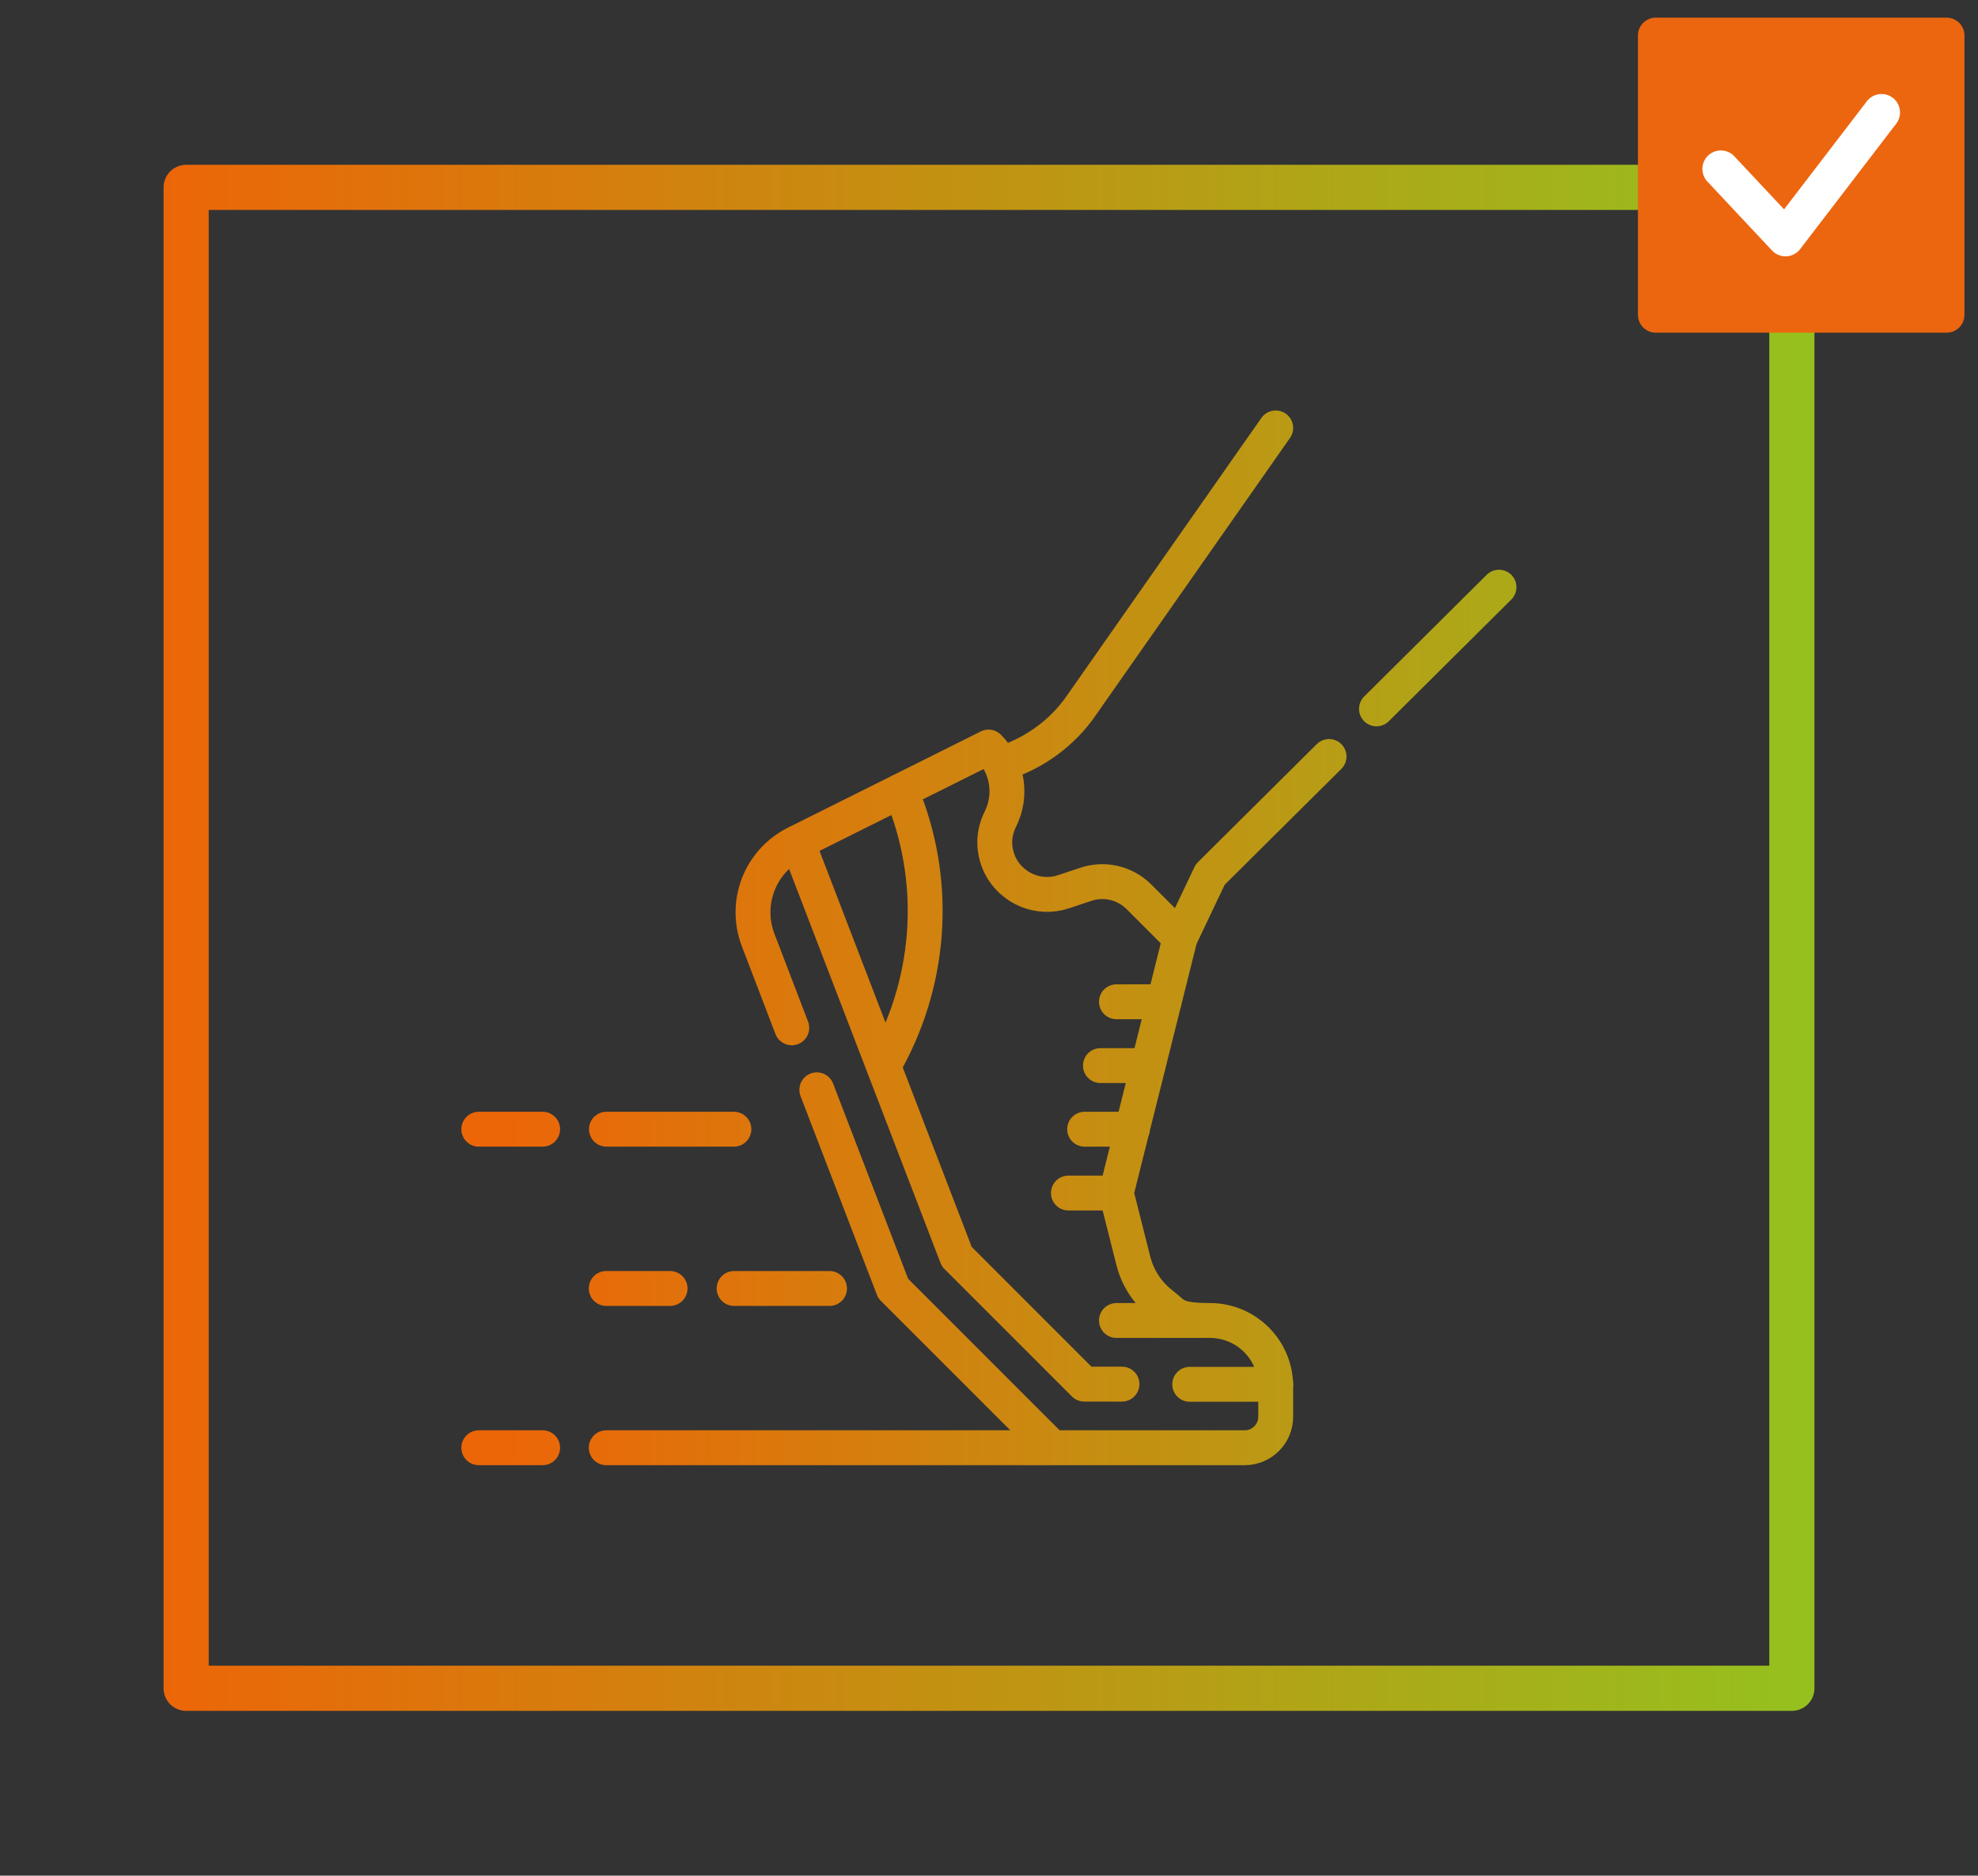 <?xml version="1.0" encoding="UTF-8"?>
<svg id="Livello_1" xmlns="http://www.w3.org/2000/svg" xmlns:xlink="http://www.w3.org/1999/xlink" version="1.1" viewBox="0 0 963.8 913.9">
  <rect x="0" y="0" width="963.8" height="913.9" fill="#333333" stroke="none"/>
  <!-- Generator: Adobe Illustrator 29.0.0, SVG Export Plug-In . SVG Version: 2.1.0 Build 186)  -->
  <defs>
    <style>
      .st0 {
        stroke: url(#Sfumatura_senza_nome_10);
        stroke-width: 17px;
      }

      .st0, .st1, .st2, .st3 {
        stroke-linecap: round;
        stroke-linejoin: round;
      }

      .st0, .st1, .st3 {
        fill: none;
      }

      .st1 {
        stroke: #fff;
        stroke-width: 18px;
      }

      .st2 {
        fill: #ec660f;
        stroke: #ec660f;
        stroke-width: 17.4px;
      }

      .st3 {
        stroke: url(#Sfumatura_senza_nome_6);
        stroke-width: 22px;
      }
    </style>
    <linearGradient id="Sfumatura_senza_nome_10" data-name="Sfumatura senza nome 10" x1="189.9" y1="335.9" x2="697.3" y2="335.9" gradientTransform="translate(1.7 893.6) scale(1.3 -1.3)" gradientUnits="userSpaceOnUse">
      <stop offset="0" stop-color="#ec6608"/>
      <stop offset="1" stop-color="#95c11e"/>
    </linearGradient>
    <linearGradient id="Sfumatura_senza_nome_6" data-name="Sfumatura senza nome 6" x1="79.7" y1="529.1" x2="884.1" y2="529.1" gradientTransform="translate(0 986.1) scale(1 -1)" gradientUnits="userSpaceOnUse">
      <stop offset="0" stop-color="#ec6608"/>
      <stop offset="1" stop-color="#95c11e"/>
    </linearGradient>
  </defs>
  <path class="st0" d="M295.4,705.4h217.5M264.4,705.4h-31.1M398,531l37.2,96.8,77.6,77.6h93.7c8.3,0,15.1-6.7,15.1-15.1v-14.9c0-17.7-14.4-32-32-32s-17.1-3.1-23.7-8.1c-6.8-5.3-11.6-12.7-13.7-21.1l-8.3-32.9,31.1-124.3-20-20c-6.8-6.8-16.8-9.2-26-6.1l-10.8,3.6c-12,4-25.1-1.5-30.8-12.7-1.7-3.5-2.7-7.5-2.7-11.3s.9-7.7,2.7-11.3h0c5.9-11.7,3.6-25.9-5.7-35.2l-94,46.9c-17.3,8.7-25.2,28.9-18.3,47.1l16.4,42.8M621.7,674.5h-42M388.6,410.4l77.6,201.9,62.1,62.1h18.4M489.6,371.6h0c15.1-5.1,28.3-14.8,37.3-27.9l94.7-135.2M730.4,286.1l-59.7,59.3M575,457l14.7-30.9,57.9-57.5M544,488.1h23.3M536.2,519.2h23.3M528.5,550.2h23.3M520.6,581.3h23.3M544,643.4h45.6M404.2,627.8h-46.5M326.5,627.8h-31.1M357.6,550.2h-62.1M264.4,550.2h-31.1M438.9,385.3l1.9,4.7c16.3,42.4,12.5,89.7-10.1,129.1"/>
  <rect class="st3" x="90.7" y="91.3" width="782.4" height="731.3"/>
  <rect class="st2" x="806.8" y="17.3" width="141.7" height="136.1"/>
  <polyline class="st1" points="838.5 82.3 870 115.9 916.8 54.8"/>
</svg>